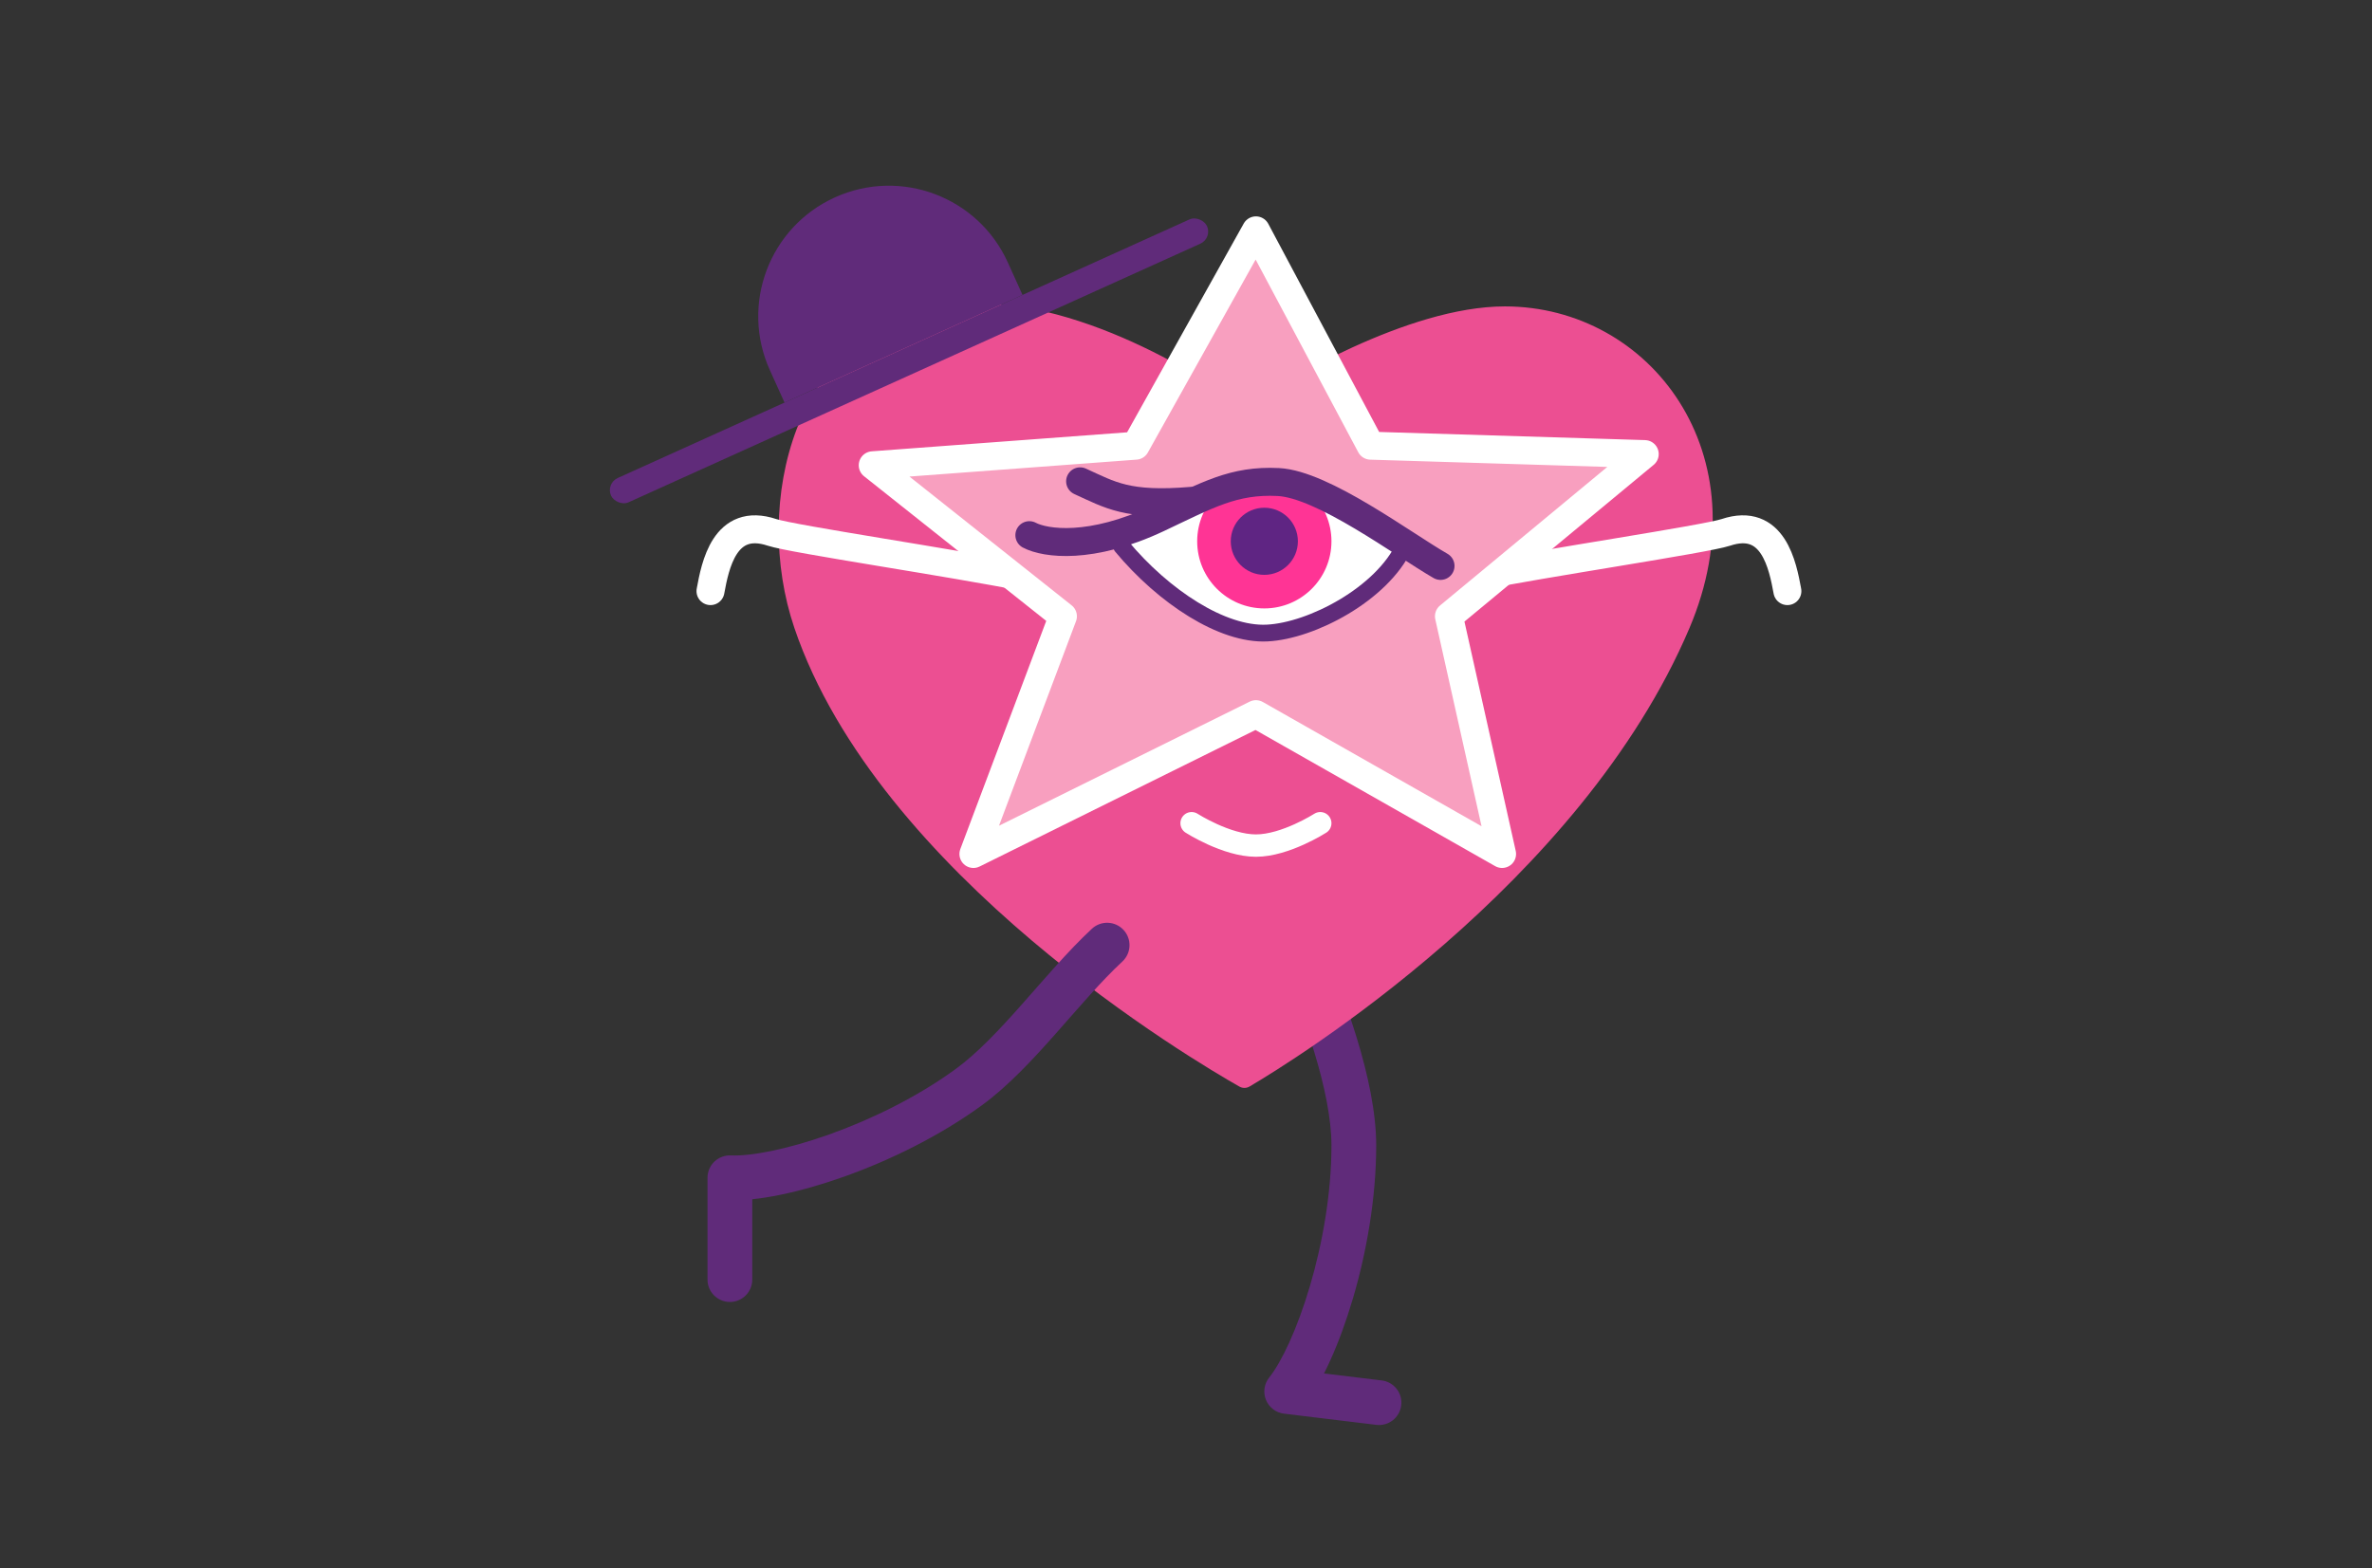 <?xml version="1.0" encoding="UTF-8"?> <svg xmlns="http://www.w3.org/2000/svg" width="986" height="652" viewBox="0 0 986 652" fill="none"><rect x="0" y="0" width="986" height="652" fill="#333333" stroke="none"/> <path d="M549.172 392.213C547.086 387.518 541.589 385.404 536.894 387.491C532.2 389.577 530.085 395.074 532.172 399.769L549.172 392.213ZM534.858 578.54L527.595 572.73C525.487 575.364 524.971 578.934 526.247 582.057C527.523 585.181 530.39 587.369 533.739 587.775L534.858 578.54ZM572.109 592.426C577.209 593.044 581.845 589.411 582.463 584.311C583.081 579.211 579.448 574.575 574.348 573.957L572.109 592.426ZM532.172 399.769C536.712 409.984 542.085 423.47 546.307 437.352C550.57 451.37 553.462 465.168 553.462 476.22H572.066C572.066 462.451 568.563 446.599 564.106 431.94C559.607 417.146 553.934 402.927 549.172 392.213L532.172 399.769ZM553.462 476.22C553.462 496.085 549.769 516.893 544.54 534.633C539.232 552.643 532.67 566.386 527.595 572.73L542.122 584.351C549.45 575.192 556.84 558.704 562.385 539.893C568.008 520.814 572.066 498.213 572.066 476.22H553.462ZM533.739 587.775L572.109 592.426L574.348 573.957L535.978 569.306L533.739 587.775Z" fill="#602B7A"></path> <path d="M389.517 127.397C441.45 118.13 501.438 157.956 514.66 167.323C516.287 168.475 518.434 168.509 520.111 167.431C532.637 159.373 584.904 127.399 625.554 127.398C686.015 127.398 732.972 188.797 702.293 261.111C657.072 367.707 536.993 441.398 519.471 451.72C518.09 452.533 516.548 452.541 515.154 451.751C496.633 441.253 365.06 363.725 330.218 261.111C312.375 208.563 330.769 137.88 389.517 127.397Z" fill="#EC4F92"></path> <path d="M466.551 399.782C470.313 396.284 470.527 390.398 467.028 386.636C463.53 382.874 457.644 382.66 453.882 386.159L466.551 399.782ZM303.403 489.689L303.834 480.397C301.295 480.28 298.818 481.206 296.98 482.961C295.141 484.716 294.101 487.147 294.101 489.689L303.403 489.689ZM294.101 532.031C294.101 537.168 298.266 541.333 303.403 541.333C308.541 541.333 312.705 537.168 312.705 532.031L294.101 532.031ZM453.882 386.159C444.017 395.333 434.179 406.995 424.889 417.478C415.324 428.273 406.233 437.954 397.111 444.583L408.048 459.632C419.004 451.67 429.297 440.555 438.813 429.816C448.605 418.766 457.547 408.155 466.551 399.782L453.882 386.159ZM397.111 444.583C381.041 456.262 362.038 465.507 344.613 471.707C326.924 478.001 311.948 480.773 303.834 480.397L302.973 498.981C314.691 499.524 332.373 495.809 350.849 489.235C369.589 482.567 390.257 472.562 408.048 459.632L397.111 444.583ZM294.101 489.689L294.101 532.031L312.705 532.031L312.705 489.689L294.101 489.689Z" fill="#602B7A"></path> <path d="M495.326 342.278C495.326 342.278 509.83 351.58 522.069 351.58C534.307 351.58 548.812 342.278 548.812 342.278" stroke="white" stroke-width="9.302" stroke-linecap="round" stroke-linejoin="bevel"></path> <rect x="251.724" y="201.032" width="271.892" height="11.054" rx="5.527" transform="rotate(-24.341 251.724 201.032)" fill="#602B7A"></rect> <path d="M320.016 153.89C307.658 126.572 319.785 94.408 347.103 82.049V82.049C374.421 69.691 406.586 81.818 418.944 109.136L425.047 122.626L326.119 167.38L320.016 153.89Z" fill="#602B7A"></path> <path d="M612.762 239.957C641.443 234.143 709.037 224.144 717.408 221.354C737.175 214.765 741.051 235.308 742.989 245.772" stroke="white" stroke-width="11.627" stroke-linecap="round" stroke-linejoin="round"></path> <path d="M425.562 239.957C396.881 234.143 329.288 224.144 320.916 221.354C301.149 214.765 297.273 235.308 295.336 245.772" stroke="white" stroke-width="11.627" stroke-linecap="round" stroke-linejoin="round"></path> <path d="M472.071 185.308L522.069 95.778L569.741 185.308L683.689 188.797L602.298 256.235L624.389 355.068L522.069 296.931L404.632 355.068L441.84 256.235L362.774 193.448L472.071 185.308Z" fill="#F89FBF" stroke="white" stroke-width="11.627" stroke-linecap="round" stroke-linejoin="round"></path> <path d="M583.285 231.115C573.812 241.657 552.05 262.267 526.72 262.267C503.104 262.267 482.591 244.353 472.245 233.385C468.298 229.201 469.787 222.749 475.091 220.524C488.37 214.952 512.858 206.229 536.022 206.229C558.594 206.229 574.24 214.512 582.219 220.091C585.954 222.703 586.332 227.725 583.285 231.115Z" fill="white"></path> <path d="M553.463 225.06C553.463 240.472 540.969 252.966 525.557 252.966C510.145 252.966 497.651 240.472 497.651 225.06C497.651 209.648 510.145 197.154 525.557 197.154C540.969 197.154 553.463 209.648 553.463 225.06Z" fill="#FF3495"></path> <path d="M539.51 225.06C539.51 232.766 533.263 239.013 525.557 239.013C517.851 239.013 511.604 232.766 511.604 225.06C511.604 217.354 517.851 211.107 525.557 211.107C533.263 211.107 539.51 217.354 539.51 225.06Z" fill="#5F2583"></path> <path d="M598.809 235.298C583.306 226.384 549.974 201.347 531.371 200.417C512.767 199.486 501.915 205.841 481.373 215.531C453.467 228.694 434.476 225.996 427.887 222.508" stroke="#602B7A" stroke-width="11.627" stroke-linecap="round" stroke-linejoin="bevel"></path> <path d="M495.273 208.239C468.564 210.483 461.583 205.844 448.984 200.125" stroke="#602B7A" stroke-width="11.627" stroke-linecap="round" stroke-linejoin="bevel"></path> <path d="M466.257 227.157C483.698 248.087 508.116 264.133 526.72 263.203C545.323 262.273 574.392 246.924 583.694 227.157" stroke="#602B7A" stroke-width="6.976" stroke-linecap="round" stroke-linejoin="bevel"></path> </svg> 